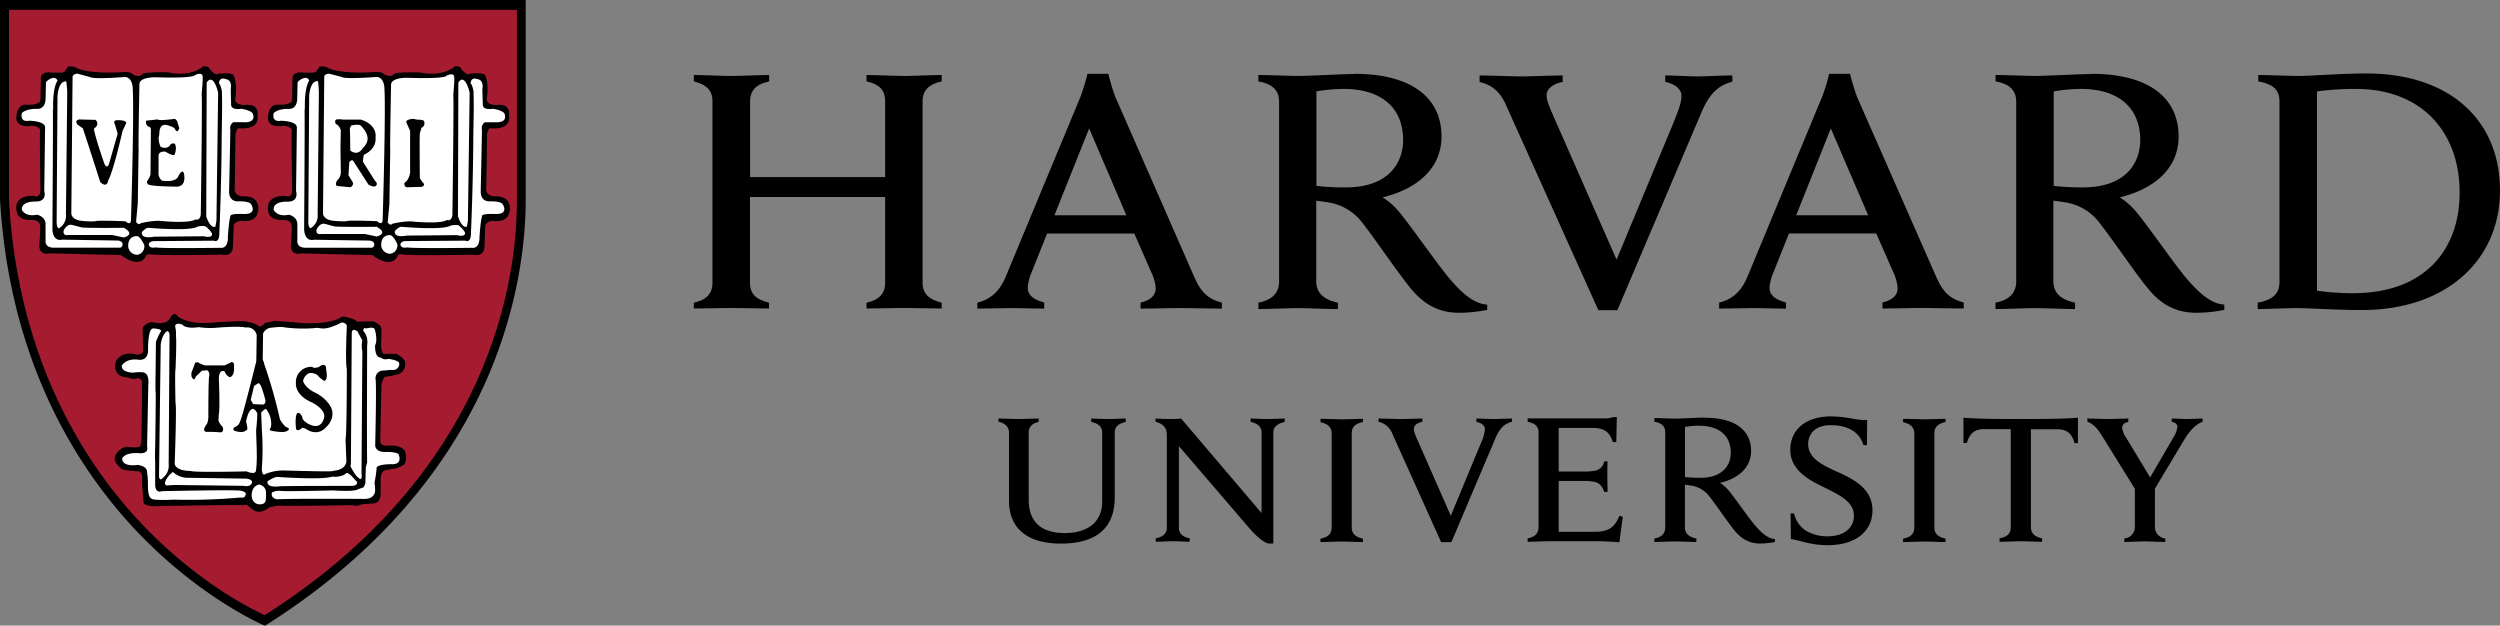 <svg xmlns="http://www.w3.org/2000/svg" viewBox="0 0 859.53 215.08"><rect x="0" y="0" width="859.53" height="215.08" fill="#808080" stroke="none"/><defs><style>.cls-1{fill:#a51c30;}.cls-2{fill:#fff;}</style></defs><g id="Camada_2" data-name="Camada 2"><g id="Camada_1-2" data-name="Camada 1"><path d="M0,0V68.47c3.33,57.47,27.84,94.22,47.79,115,21.65,22.46,42.81,31.45,43,31.54l.31.12.29-.17c80.65-51,89.36-119.43,89.36-146.48V0ZM813.57,25.26c-8.49,0-19.39.86-23.29.86-2.43,0-11.17-.34-13.85-.34V28c4.66.85,7.28,2.54,7.28,6.82V96.87c0,4.41-2.65,6.31-7.48,7.18v2.21c2.68,0,10.83-.34,13.23-.34,3.94,0,14,.67,22.53.67,29.48,0,47.54-17.49,47.54-41.08,0-24.28-17.36-40.25-45.95-40.25Zm-439.69.12a69.27,69.27,0,0,1-2.37,7.83L345.77,95.15c-1.86,4.4-4.65,7.69-9.74,8.89v2.06l11.65-.18c1.64,0,8.67.18,11.34.18V104c-4.5-1.2-5.67-3-5.67-5.22a16.9,16.9,0,0,1,1.31-5.11L360,80.3h30l5.84,13.34a14.8,14.8,0,0,1,1.52,5.46c0,2-1.26,4-5.22,4.94v2.06c3,0,11.69-.18,13.76-.18s11.25.18,14.19.18l0-2.06c-5.41-1.36-7.52-4.45-9.45-8.73L383.42,33.22a73.73,73.73,0,0,1-2.36-7.84h-7.18Zm255,0a67.89,67.89,0,0,1-2.38,7.83L600.79,95.15c-1.84,4.4-4.65,7.69-9.73,8.89l0,2.06,11.65-.18c1.66,0,8.68.18,11.34.18V104c-4.49-1.2-5.66-3-5.66-5.22a16.36,16.36,0,0,1,1.32-5.11l5.36-13.41h30l5.87,13.34a15.11,15.11,0,0,1,1.49,5.46c0,2-1.23,4-5.22,4.94v2.06c3,0,11.7-.18,13.75-.18s11.26.18,14.2.18V104c-5.39-1.36-7.51-4.45-9.43-8.73L638.43,33.22a79,79,0,0,1-2.36-7.85h-7.15Zm-163.21.08c-4.39,0-15.54.65-19.47.65-2.38,0-10.86-.33-13.55-.33V28c5.05.86,7.12,3.25,7.12,7V96.65c0,4.32-2.65,6.54-7.12,7.4v2.21c2.69,0,11.26-.33,13.39-.33,2.51,0,11.25.33,13.94.33v-2.21c-4.82-1-7.44-3.27-7.44-7.4V69c1.34.15,2.49.32,3.71.52a18.27,18.27,0,0,1,12.36,7.36c4.37,5.59,12,16.91,16.37,22.23,5.07,6.14,10.27,8.43,16.83,8.43a51.24,51.24,0,0,0,9.51-1v-1.81c-5.19-.24-10.05-5.37-13.83-10s-13.15-18-16.55-22a24.45,24.45,0,0,0-5.57-4.88c12.25-3,20.24-10.2,20.24-20.92,0-13.6-10.7-21.55-29.94-21.55Zm253.44,0c-4.39,0-15.52.65-19.46.65-2.4,0-10.85-.33-13.54-.33V28c5,.86,7.09,3.25,7.09,7V96.65c0,4.32-2.65,6.54-7.11,7.4v2.21c2.69,0,11.24-.33,13.41-.33,2.52,0,11.25.33,13.93.33v-2.21c-4.83-1-7.46-3.27-7.46-7.4V69c1.37.15,2.51.32,3.74.52a18.22,18.22,0,0,1,12.33,7.36c4.41,5.59,12,16.91,16.39,22.23,5,6.14,10.28,8.43,16.85,8.43a50.8,50.8,0,0,0,9.47-1v-1.81c-5.16-.24-10-5.37-13.82-10s-13.13-18-16.56-22a24.06,24.06,0,0,0-5.56-4.88c12.26-3,20.22-10.2,20.22-20.92,0-13.6-10.67-21.55-29.92-21.55Zm-480.56.32V28c3.95,1,6.4,2.73,6.4,6.82V97.21c0,4.27-2.64,6-6.4,6.85v2c2,0,10.49-.16,12.56-.16,2.39,0,11.33.16,13.29.16v-2c-3.94-1-6.55-2.58-6.55-6.85V67.72h46.47V97.21c0,4.27-2.66,6-6.4,6.85v2c2,0,10.74-.17,13.12-.17,2.06,0,10.78.17,12.72.17v-2c-3.94-1-6.56-2.75-6.56-6.85V34.82c0-4.27,2.8-6,6.56-6.82V25.78c-1.94,0-10.66.34-12.72.34-2.38,0-11.16-.34-13.12-.34V28c3.93.86,6.4,2.55,6.4,6.82V60.88H257.89V34.82c0-4.27,2.79-6,6.55-6.82V25.78c-2,0-10.9.34-13.29.34-2.07,0-10.59-.34-12.57-.34Zm270.15.16v2.27c4.58,1,7.28,3.84,9,7.73l31.84,70.71h6.53L585,38.6c2.73-6.38,5.71-9.2,10.6-10.52V25.94c-2.84,0-10.34.34-12.16.34-2,0-8.32-.34-10.92-.34v2.21c3.26.68,5.59,2.38,5.59,4.89,0,2.26-1.15,5.19-2.68,9L555.8,89.26,535.06,42.13c-2.17-4.88-3.33-7.48-3.33-9.36,0-2.66,3-4.12,5.55-4.62V25.94c-2.92,0-12.07.34-14.07.34-2.16,0-11.62-.34-14.47-.34ZM810,30.57c22.47,0,35.65,14.71,35.65,35.62,0,20.16-12.5,34.61-36.51,34.61a86,86,0,0,1-12.54-.85V31.42a100.73,100.73,0,0,1,13.4-.85Zm-348,0c13.17,0,20.41,6.7,20.41,17.56,0,7.65-4.73,16.3-19.76,16.3a83.85,83.85,0,0,1-10.05-.51V31.41a59.81,59.81,0,0,1,9.4-.84Zm253.46,0c13.15,0,20.38,6.7,20.38,17.56,0,7.65-4.71,16.3-19.75,16.3a84.31,84.31,0,0,1-10-.51V31.41a60,60,0,0,1,9.42-.84ZM374.46,44.15,387.25,74H362.53l11.93-29.83Zm255,0L642.29,74H617.56Zm.19,99c-8.69,0-14.12,4.42-14.12,11.55,0,7.64,7.92,11,11.94,13,5.41,2.7,9.93,5,9.93,9.57,0,4.36-3.52,7.12-9.09,7.12a14.18,14.18,0,0,1-7.63-2.08,9.87,9.87,0,0,1-3.89-5.8h-1.17l.12,8.85c3.12.39,6.67,2.08,12.61,2.08,10,0,15.43-5.06,15.43-12,0-7.37-6.37-10.68-12.26-13.3-5.23-2.33-9.85-4.71-9.85-9.42,0-3.3,2.13-6.54,7.79-6.54,5.06,0,9.69,1.78,11.23,6.87h1.19l.08-8.64c-3.88.18-6.57-1.22-12.31-1.22Zm-74.95.25a9.37,9.37,0,0,1-3.07.45H525.23v1.19c2.67.45,3.75,1.7,3.75,3.71v32.44c0,2.28-1.38,3.45-3.76,3.91v1.17c1.35,0,6-.19,7.28-.19h13.18a108.36,108.36,0,0,1,11.08.37l1.17-8.81-1.17-.28c-1.36,3.21-2.93,5.47-8.38,5.47H535.9V165.35h8.85a18.63,18.63,0,0,1,3.52.32c1.91.48,2.7,1.77,3.27,3.45h1.17c0-1.41-.09-4.51-.09-5.38s0-3.82.09-5.12h-1.17a3.88,3.88,0,0,1-3.27,3.23,20,20,0,0,1-3.52.27H535.9v-15h11.47c5.1,0,6.16,2.16,7.16,4.86h1.17l.19-8.58Zm120.36.17,0,8.74h1.18c1.08-3.87,3.24-4.77,6-4.77h9.08v33.65c0,2.28-1.24,3.41-3.85,3.9v1.18c1.43,0,6.25-.19,7.37-.19,1.33,0,5.86.19,7.26.19v-1.18c-2.55-.54-3.85-1.72-3.85-3.9V147.59h9c2.9,0,5,1,6,4.77h1.17l0-8.74c-2.95.18-5.26.45-19.74.45s-16.8-.27-19.75-.45Zm-88.83,0c-2.32,0-8.2.35-10.28.35-1.26,0-5.74-.18-7.15-.18V145c2.66.45,3.74,1.71,3.74,3.71v32.54c0,2.28-1.39,3.46-3.76,3.91v1.17c1.43,0,6-.18,7.08-.18,1.32,0,6,.18,7.37.18v-1.17c-2.55-.54-3.94-1.73-3.94-3.91V166.66c.72.08,1.32.17,2,.27a9.66,9.66,0,0,1,6.53,3.89c2.32,2.94,6.23,8.79,8.54,11.6,2.68,3.23,5.43,4.45,8.88,4.45a27.53,27.53,0,0,0,5-.53v-1c-2.74-.13-5.3-2.84-7.3-5.27s-6.85-9.37-8.63-11.47a12.89,12.89,0,0,0-2.95-2.57c6.47-1.57,10.69-5.39,10.69-11,0-7.2-5.66-11.4-15.81-11.4Zm-242.94.26v1.17c2.42.53,3.61,1.87,3.61,3.68v23.39c0,9.46,6.1,14.82,17.87,14.82,12.64,0,18.49-5.79,18.49-15.86V148.67c0-1.8,1.16-3,3.78-3.6V143.9c-1,0-4.87.17-5.95.17-1.25,0-5-.17-5.93-.17v1.17c2.7.53,3.78,1.89,3.78,3.6v23.7c0,7.65-5.63,10.9-12.86,10.9-8.39,0-12.4-4.14-12.4-11.44V148.75c0-1.92,1.18-3.24,3.43-3.68V143.9c-1.35,0-5.67.17-6.76.17-1.25,0-5.72-.17-7.06-.17Zm54,0v1.17c2.45.67,3.89,1.88,3.89,4.59v31.89c0,1.7-1.09,3.08-3.82,3.59v1.18c1,0,4.74-.18,5.83-.18,1.27,0,4.82.18,5.82.18v-1.18c-2.7-.53-3.69-1.88-3.69-3.59v-28.1l24.74,28.82c3,3.31,5,4.44,6.06,4.68h1.66V148.67c0-1.8,1.28-3,3.92-3.6V143.9c-1,0-4.82.17-5.92.17-1.27,0-4.83-.17-5.82-.17v1.17c2.71.53,3.78,1.89,3.78,3.6V176.4l-27.65-32.5a36.79,36.79,0,0,1-3.89.16c-1.19,0-3.53-.07-4.91-.16Zm76.65,0v1.18a6.59,6.59,0,0,1,4.75,4.08l16.79,37.31H499l15.22-35.9c1.46-3.36,3-4.79,5.61-5.49V143.9c-1.51,0-5.46.18-6.42.18s-4.42-.18-5.8-.18v1.15c1.73.35,2.93,1.27,2.93,2.59a14.75,14.75,0,0,1-1.4,4.75l-10.34,24.92-10.94-24.87c-1.17-2.58-1.77-4-1.77-5,0-1.41,1.56-2.16,2.94-2.43V143.9c-1.55,0-6.11.18-7.16.18s-6.36-.18-7.86-.18Zm243.73,0v1.17c2.14.79,3.61,2.45,5.53,5.64L734,168.06v13.4a4,4,0,0,1-3.65,3.68v1.19c1.55,0,5.85-.2,6.94-.2,1.3,0,5.79.2,7.17.2v-1.19a4,4,0,0,1-3.57-3.68V168l9.54-15.93c1.87-3.14,3.79-5.84,6.86-7.09V143.9c-1.34,0-4.62.17-5.52.17s-3.75-.17-5.11-.17v1.17c1.37.18,1.95.85,1.95,1.67a8.58,8.58,0,0,1-1.37,3.65l-8,13.77s-7.65-12.71-8.3-13.77a7.39,7.39,0,0,1-1.31-3.26c0-1.08.67-1.81,2.11-2.06V143.9c-1.62,0-6.11.17-7.18.17s-5.36-.17-6.9-.17ZM454,144v1.17c2.54.54,3.84,1.73,3.84,3.91v32.21c0,2.28-1.25,3.41-3.85,3.9v1.18c1.42,0,6.2-.19,7.34-.19,1.32,0,5.83.19,7.26.19v-1.18c-2.55-.54-3.85-1.72-3.85-3.9V149c0-2.28,1.32-3.37,3.85-3.91V144c-1.43,0-6.14.17-7.26.17-1.33,0-5.92-.17-7.33-.17Zm200.3,0v1.17c2.54.54,3.86,1.73,3.86,3.91v32.21c0,2.28-1.26,3.41-3.86,3.9v1.18c1.43,0,6.21-.19,7.34-.19,1.33,0,5.85.19,7.27.19v-1.18c-2.56-.54-3.85-1.72-3.85-3.9V149c0-2.28,1.31-3.37,3.85-3.91V144c-1.43,0-6.15.17-7.27.17C660.26,144.12,655.68,144,654.25,144Zm-70,2.39c6.94,0,10.77,3.55,10.77,9.27,0,4-2.5,8.61-10.45,8.61a44.25,44.25,0,0,1-5.3-.27V146.79A32.35,32.35,0,0,1,584.28,146.34Z"/><path class="cls-1" d="M3.1,3.4V69.21C6.34,125.07,30.15,160.83,49.55,181,69.2,201.39,88.42,210.34,91,211.5c78.25-49.63,86.71-116,86.71-142.29V3.4Z"/><path d="M156.56,22.71c-4.94,4.08-12.07,2.19-12.07,2.19-6.54-.15-8.72.29-8.72.29-1.45,2-3.94.14-3.94.14-.41-.58-2.46-.58-2.46-.58-13.23.87-16.73-1.45-16.73-1.45-.43-.59-2.76-.44-2.76-.44a18.7,18.7,0,0,1-1.3,1.89c-.59.44-5.1.15-5.1.15-2.48-.15-2.9,1.45-2.9,1.45l-.15,6c.15,3.47-.73,2.9-.73,2.9-.72,1-4.65.73-4.65.73-3.2.29-2.91,5.09-2.91,5.09.59,3.19,5.38,2.18,5.38,2.18,3.35.3,2.77,2,2.77,2-.15,1.44.15,20.35.15,20.35-.15,2.77-2.34,1.76-2.34,1.76-6.82-.16-6,4.49-6,4.49.14,4.37,5.09,3.79,5.09,3.79,3.21,0,3.06,1.89,3.06,1.89.29.58-.3,7.27-.3,7.27.44,3.35,3.65,2.32,3.65,2.32l24.42.59c7.12,5.25,8.72.14,8.72.14.28-.57,1.32-.43,1.32-.43,1.89.58,24,.15,24.57.15,4.07.87,3.93-2.77,3.93-2.77l.28-7.27c.3-1.31,2.34-1.61,2.34-1.61,6.69,1,6.12-4.5,6.12-4.5-.16-4.22-4.82-3.92-4.82-3.92-3.48.15-3.34-2.47-3.34-2.47.15-1.9.29-18.47.29-18.47a4.61,4.61,0,0,1,.88-2.48c8,.73,6.68-4.37,6.68-4.37.59-4.5-4.21-3.62-4.21-3.62-4.22,0-3.35-2.47-3.35-2.47.72-5.69-.72-7.87-.72-7.87-.73-.86-5.1-.43-5.1-.43-1.44,1-3.49-2.33-3.49-2.33l-1.6-.29ZM70,22.72C65.09,26.78,58,24.9,58,24.9a48.49,48.49,0,0,0-8.73.28c-1.45,2-3.92.15-3.92.15-.44-.58-2.47-.58-2.47-.58-13.24.87-16.72-1.46-16.72-1.46-.44-.57-2.78-.43-2.78-.43a17.46,17.46,0,0,1-1.29,1.89c-.6.43-5.11.14-5.11.14-2.46-.14-2.9,1.46-2.9,1.46l-.14,6c.14,3.49-.73,2.92-.73,2.92-.73,1-4.66.72-4.66.72C5.32,36.24,5.63,41,5.63,41,6.2,44.24,11,43.22,11,43.22c3.35.3,2.75,2,2.75,2-.13,1.45.16,20.37.16,20.37-.16,2.76-2.33,1.75-2.33,1.75-6.84-.17-5.95,4.5-5.95,4.5.13,4.36,5.07,3.77,5.07,3.77,3.21,0,3.05,1.9,3.05,1.9.31.58-.28,7.27-.28,7.27.44,3.35,3.63,2.32,3.63,2.32l24.44.58c7.12,5.25,8.72.14,8.72.14.3-.57,1.31-.42,1.31-.42,1.89.58,24,.15,24.58.15,4.08.86,3.92-2.77,3.92-2.77l.29-7.27c.3-1.3,2.33-1.61,2.33-1.61,6.69,1,6.12-4.49,6.12-4.49C88.66,67.2,84,67.51,84,67.51c-3.49.13-3.34-2.47-3.34-2.47.15-1.9.28-18.47.28-18.47a4.63,4.63,0,0,1,.89-2.48c8,.72,6.68-4.37,6.68-4.37.59-4.49-4.21-3.63-4.21-3.63-4.22,0-3.36-2.47-3.36-2.47.74-5.67-.72-7.86-.72-7.86-.73-.87-5.08-.43-5.08-.43-1.48,1-3.5-2.32-3.5-2.32L70,22.72Zm-9.88,85.2c-1,0-1.9,1.79-1.9,1.79-1.45,2.32-6.1,1-6.1,1-3.65,1-3.06,2.9-3.06,2.9l.15,7c-.29,1.88-2.91,1.15-2.91,1.15-4.66-1-6.26,2.18-6.26,2.18a4.24,4.24,0,0,0-.28,3.2c.72,2.76,4.21,2.62,4.21,2.62a4.76,4.76,0,0,0,3.35.29c1.89,0,1.45,2.18,1.45,2.18.15,1.16-.14,18.48-.14,18.48a7.78,7.78,0,0,1-.3,2.32c0,1.32-4.65.58-4.65.58a5,5,0,0,0-4.07,3.21c-.88,2.17,2.18,4.35,2.18,4.35.15.58,5.82.88,5.82.88,1.31.14,1.31,2.31,1.31,2.31-.29.88.43,8.3.43,8.3.44,1.9,6.11,1.31,6.11,1.31s26.76-.45,27.34-.3a6.91,6.91,0,0,0,2-.15l2,1.61c2.62,2.19,5.81-.72,5.81-.72l2.92-.59c.88.3,25.59-.15,25.59-.15a3.41,3.41,0,0,0,3.06-.27l4.06-.3c2.78,0,2.63-3.5,2.63-3.5v-5.09c.15-2.76,1.74-2.89,1.74-2.89l3.78-.61,1.75-.86c2.33-.73,1.16-4.94,1.16-4.94-1.31-2.47-5.82-2-5.82-2-3.05.29-2.75-1.74-2.75-1.74l.42-19.05a6.2,6.2,0,0,1,1.18-2.91,17.54,17.54,0,0,0,4.06-.73,3.43,3.43,0,0,0,2.91-3.49c.44-2-3.05-3.63-3.05-3.63h-4.23c-1.46-.3-.88-5.54-.88-5.54v-2.61c.3-2-2.9-3.06-2.9-3.06l-5.52.14c-.59-.86-2.61-1.29-2.61-1.29a7.24,7.24,0,0,0-2.49-.46c-4.07,2.92-13.52,2.21-13.52,2.21l-9.6-.74-3.49.74a2.68,2.68,0,0,1-1.3,1.14l-.88-.13c-.87-1-4.08-1.47-4.08-1.47-.29-.58-13.37.46-13.37.46-7.57.28-10.34-2.35-10.34-2.35-.32-.54-.67-.75-1-.76Z"/><path class="cls-2" d="M26.57,25.31s-1.76.16-1.62,1.33l-.43,46.68s-.14,2.16,3.49,2.61c0,0,4.23.44,5.24,0,0,0,2.76-.15,9.89.15,0,0,1.75,1.74,1.89-.44,0,0,1.16-37.82.58-45.67,0,0-.15-3.34-2.62-3.49,0,0-11,.87-12.07,0l-4.35-1.17Zm86.51,0s-1.74.14-1.6,1.29l-.43,46.7s-.15,2.16,3.49,2.6c0,0,4.21.44,5.22,0,0,0,2.79-.15,9.9.15,0,0,1.75,1.76,1.9-.44,0,0,1.15-37.8.58-45.66,0,0-.16-3.35-2.63-3.5,0,0-11,.88-12.07,0l-4.36-1.14Zm-44.64.07a4.62,4.62,0,0,0-1.44.45s.28,1.17-13.53.74c0,0-5.24-.15-5.53,2.18,0,0-.43,22-.29,22.7l-.28,18.46-.59,6.39s.87,1.32,1.6.44c0,0,4.65-1.16,7.56-.72,0,0,9.31.88,11.2-.58,0,0,1.46.72,1.89-1.61,0,0,.58-40.7.29-41.44,0,0,.58-5.82.29-6.39,0,0-.09-.74-1.17-.62Zm86.52.18a4.91,4.91,0,0,0-1.45.47s.28,1.17-13.53.71c0,0-5.23-.14-5.52,2.2,0,0-.44,22-.29,22.69l-.29,18.47-.59,6.39s.88,1.31,1.6.44c0,0,4.66-1.18,7.57-.71,0,0,9.32.86,11.2-.61,0,0,1.45.73,1.88-1.59,0,0,.57-40.71.3-41.44,0,0,.57-5.83.27-6.41,0,0-.07-.73-1.15-.6ZM18.5,26.71a4.72,4.72,0,0,0-2.7,1.53l-.14,6s0,3.34-3.06,3.19c0,0-3.5-.15-5.1,1.46,0,0-.87,3.2,2.47,2.62,0,0,5.24,0,5.53,2.16l-.29,22s1.17,3.63-2.91,3.63c0,0-4.94-.28-4.8,2.78,0,0,1,2.62,5.24,1.74,0,0,3.06.59,2.92,3.48v5.54s-.31,2.18,2.6,2.32H41s1.16.14,1.16-1.32c0,0-.15-1.14-1.89-1.14l-18.9-.31s-3.07,1-3.35-3.49c0,0,.28-41,.15-41.74s.13.58.13.58-.42-7.1,1.46-10a1.25,1.25,0,0,0-1.22-.94Zm86.53,0a4.74,4.74,0,0,0-2.71,1.53l-.15,6s0,3.35-3,3.2c0,0-3.49-.15-5.09,1.45,0,0-.87,3.21,2.47,2.63,0,0,5.24,0,5.52,2.17l-.28,22s1.17,3.65-2.9,3.65c0,0-5-.3-4.81,2.75,0,0,1,2.61,5.24,1.74,0,0,3.06.58,2.91,3.5v5.52s-.3,2.2,2.61,2.33h22.69s1.16.15,1.16-1.3c0,0-.15-1.17-1.89-1.17l-18.9-.29s-3,1-3.34-3.49c0,0,.29-41,.14-41.74s.15.59.15.59-.44-7.12,1.45-10.05a1.25,1.25,0,0,0-1.22-.94ZM76.93,27c-1.66-.14-1.65,1.64-1.65,1.64.58.45,1,2.62,1,2.62.19,5.06,0,10.51-.06,15.7-.08,17.46-.82,33.31-.82,33.31,0,3.48-1.89,2.48-1.89,2.48l-20.37.15c-2,0-2,1.15-2,1.15.29,1.6,2.34,1,2.34,1,1.89.43,22.1.15,22.1.15,3.05.43,2.76-3.64,2.76-3.64.44-6.82,1-7.56,1-7.56.74-.58,4.07-.44,4.07-.44,5.39.3,2.92-3.34,2.92-3.34-.72-1.16-4.36-1-4.36-1-3.5.13-3.2-3.5-3.2-3.5l.43-21.08a2.41,2.41,0,0,1,1-2.62h3.34c4.65.29,3.47-2.62,3.47-2.62-.14-1.46-4.06-2-4.06-2-3.93.57-3.49-1.61-3.49-1.61l-.14-5.09c.58-3.35-1.59-3.48-1.59-3.48L76.94,27Zm86.52,0c-1.66-.13-1.66,1.64-1.66,1.64.59.45,1,2.62,1,2.62.2,5.06,0,10.51-.06,15.71-.08,17.45-.82,33.3-.82,33.3,0,3.49-1.9,2.47-1.9,2.47l-20.35.14c-2,0-2,1.17-2,1.17.3,1.61,2.34,1,2.34,1,1.88.43,22.1.15,22.1.15,3,.44,2.75-3.64,2.75-3.64.45-6.84,1-7.55,1-7.55.73-.59,4.09-.45,4.09-.45,5.38.3,2.89-3.33,2.89-3.33-.73-1.17-4.35-1-4.35-1-3.5.13-3.2-3.49-3.2-3.49l.43-21.09a2.41,2.41,0,0,1,1-2.62h3.36c4.64.29,3.48-2.63,3.48-2.63-.15-1.44-4.07-2-4.07-2-3.93.59-3.49-1.61-3.49-1.61l-.16-5.07c.59-3.36-1.59-3.5-1.59-3.5l-.82-.19Zm-91.11.38c-.39,0-.82.32-1.28,1l-.15,46S72.08,78.42,74,78a12.16,12.16,0,0,0,.42-2.34L75,31.87s-1-4.6-2.65-4.46Zm86.52,0c-.38,0-.81.32-1.27,1l-.14,45.94s1.16,4.09,3,3.66a11.82,11.82,0,0,0,.43-2.34l.59-43.78s-1-4.6-2.65-4.46Zm-49.56.53c-2.76-.28-3,5.11-3,5.11L106,76.67c.15,2,.88,1.75.88,1.75a5,5,0,0,0,2.33-4.8s.42-41.3.42-42-.28-3.65-.28-3.65ZM22.77,28c-2.76-.28-3,5.09-3,5.09l-.3,43.64c.15,2,.87,1.73.87,1.73a5,5,0,0,0,2.33-4.8s.44-41.3.44-42-.3-3.63-.3-3.63Zm88.6,48.9c-.47,0-1.52.09-2.5,1.93,0,0-.58,2,1.59,1.62h15l4.06.87s4.22-1,0-3.35c0,0-13.37.13-14.53-.14l-3.35-.88-.25-.05Zm-86.95.36c-.47,0-1.53.09-2.51,1.94,0,0-.58,2,1.59,1.59h15l4.07.86s4.24-1,0-3.33c0,0-13.38.15-14.55-.15,0,0-2.75-.73-3.33-.86l-.25-.05Zm132.63.09a9.75,9.75,0,0,0-2.1.19c-2.45,1.74-17,.43-17,.43-.88,0-2.18,1.45-2.18,1.45C135.32,82,139.84,81,139.84,81l17.3-.16c2.62.74,2.77-.57,2.77-.57,0-1-2.18-2.76-2.18-2.76l-.68-.19Zm-87,.36a9.19,9.19,0,0,0-2.08.18c-2.48,1.74-17,.43-17,.43-.87,0-2.18,1.45-2.18,1.45-.44,2.62,4.07,1.61,4.07,1.61l17.31-.15c2.62.73,2.76-.59,2.76-.59,0-1-2.18-2.75-2.18-2.75l-.68-.18Zm64.14,3.13-.51,0s-2.76,0-2.61,3.64a3.12,3.12,0,0,0,3.2,2.76,2.91,2.91,0,0,0,2.33-3.34s-1.23-2.79-2.41-3.09Zm-87,.36-.49,0s-2.77,0-2.62,3.62a3.13,3.13,0,0,0,3.2,2.78,2.92,2.92,0,0,0,2.32-3.35s-1.23-2.79-2.41-3.09Zm70.17,29.72c-6.55,3.33-7,1.43-9.15,1.88a49.53,49.53,0,0,1-10.62-.28c-.59-.31-4.23.13-4.23.13a3.41,3.41,0,0,0-2.91,2l-.14,9.61L90,126.43l-1,.72-.88-2.91.14-9a3.26,3.26,0,0,0-3.77-2.63c-1.9-.58-9.31,0-9.31,0a27,27,0,0,1-6.84-.13c-4.8.71-5.66-.9-5.66-.9-2.47-.87-2.47.59-2.47.59a11.46,11.46,0,0,1,.28,3.49c.29,1.17-.14,11.21-.14,11.21-.29,1,0,11.91,0,11.91.43.74-.29,20.66-.29,20.66.43,2.62,5.52,2.47,5.52,2.47.58.59,19.2.16,19.2.16,3.06,1.3,3.2-.16,3.2-.16.73-4.36-.1-12.85.14-14.69a44.4,44.4,0,0,0,.3-6.82l1.31-.16.29,7.41a92.59,92.59,0,0,1,0,13.54c0,1.88.72,2,.72,2a16,16,0,0,1,6.69-1.44c20.08.58,16.87.14,16.87.14,5.09-.29,4.79-3.49,4.79-3.49l-.29-7.28c.44-1.59.44-24.27.44-24.27-.59-2.32,0-14.7,0-14.7,0-1.16-1.74-1.29-1.74-1.29Zm9.8,1.8a8.7,8.7,0,0,0-1.37.24s.3,0-.3-.15-.57,1-.57,1c1.89,1.89,1.31,4.94,1.31,4.94-.14,38.84,0,40.29,0,40.29l-.44,1.45s-.14,3.92-.14,5.1a3.47,3.47,0,0,1-.73,2l-1.74.58c-1.17,1-8.57.44-8.57.44s-17,.43-18.19.15a5.21,5.21,0,0,0-2.91.58c-.58,2,1.74,2.33,1.74,2.33,3.93-.29,29-.15,29-.15,3.93.29,4.35-1.6,4.35-1.6.74-.58.15-3.93.15-3.93a46,46,0,0,0,.73-4.8c-.45-1.75,5.67-1.6,5.67-1.6,3.19-.14,2-3.05,2-3.05,0-1.3-4.5-1.15-4.5-1.15-3.64.14-3.65-2.19-3.65-2.19s.46-19.78.16-22.55a2.71,2.71,0,0,1,2-3.2l3.49-.29a2.12,2.12,0,0,0,2.62-2.18c0-1.16-3.77-1.6-3.77-1.6a2.71,2.71,0,0,1-2.61-.44c-2.2,0-1.92-4.22-1.92-4.22,1-2-.14-5.52-.14-5.52-.22-.51-1-.58-1.68-.53Zm-74.67.25c-1.74.28-1.59,7.7-1.59,7.7-.15,3.63-3.34,3-3.34,3-4.22-.58-5.67,2-5.67,2-.29,2.45,3.92,2.46,3.92,2.46A13,13,0,0,1,49,128c2.47.15,2,3.94,2,3.94l-.43,21.51c.72,2.91-2.91,2.34-2.91,2.34-5-.28-5.67,1.89-5.67,1.89.15,3.05,5.23,2.17,5.23,2.17,3.64.42,3.35,2.49,3.35,2.49a30.33,30.33,0,0,1,.29,4.64c0,4.23,1.15,4.37,1.15,4.37.44.86,7.71.43,7.71.43a198.55,198.55,0,0,0,23-.73c1.61.3,1.61-.72,1.61-.72.87-1.16-1.46-1.6-1.46-1.6-1.6-.44-27.19.14-27.19.14-2.62.88-2.33-2.61-2.33-2.61v-7.85c-.14-1.18,0-4.65,0-4.65s.29-18.33.15-19.06,0-7,0-7L53.6,118c-.15-.74,1.61-3.94,1.61-3.94,1-1-2.64-1.15-2.64-1.15Zm69.45.42c-.47-.07-1,.15-1,1.31l-.29,44.65-.14,1s1.74,3.35,2.62,3.81c0,0,1.6,1.87,1.16-1.47l.29-41.9a8.74,8.74,0,0,1,0-3.76l-1.74-3.2-1-.44Zm-64.49.44c-2,1.46-2.19,4.8-2.19,4.8l-.58,44.79c0,2.47,1.31.87,1.31.87a5.36,5.36,0,0,0,2-4.8l.29-43.91c.14-1.75-.87-1.75-.87-1.75Zm2,48.43-1.16,1c-2.77,3.34-1,3.64-1,3.64l2.62-.16,23.86.29c2.6.57,2.9-1.16,2.9-1.16.13-1.16-2.06-1.31-2.06-1.31l-19.76-.29a7.37,7.37,0,0,1-5.38-2Zm60.06.41H119c-1,1.32-4.51,1.32-4.51,1.32s2.48-.58-1.59.16S95.63,164,95.63,164c-1-.3-3.64,1.46-3.64,1.46-.43,2.46,4.07,1.74,4.07,1.74.73-.15,24.43-.15,24.43-.15,2.49.15,2.32-1.29,2.32-1.29l-2.17-2.34-1-.75Zm-30.53,3.94c-2,.44-2.77,2.78-2.33,4.67a2.72,2.72,0,0,0,3.48,2c1.46-.29,1.32-1.6,1.32-3.93S89.09,166.56,89.09,166.56Z"/><path d="M142.21,40.84s-2.92.13-2.48,1.3L141,45V59.45s-.44,2.61-1.89,3.34c0,0-.44,1.47.87,1.6l4.21-.14s1.61.28,1.61-1a10.82,10.82,0,0,1-1.45-2s-.16-13.82,0-15.42l.57-1.9a1.68,1.68,0,0,0,.74-2.47,4.29,4.29,0,0,0-2-.29l-1.45-.28Zm-82,.06h-.48s-5,.73-5.54.15l-3.94.44a1.69,1.69,0,0,0,1.18,2.17,1.11,1.11,0,0,1,.45.88L51.74,60l-.42,1.15s-1.46,1.89-.45,2c0,0-1.3.88,9.3,1,0,0,4.08.72,3.07-4.51,0,0-.44-1.89-1.9.88,0,0-.44,2.32-5.66,1.59A3.48,3.48,0,0,1,54.51,60V53.56s-.16-1.6,2.33-1.44c0,0,2.75,1.74,3.19,1,0,0,1-2.32,0-3.78,0,0-1.31-.14-1.45.44,0,0-.88,1.74-3.34.72,0,0-1.17-2.33-.45-4.22,0,0-.28-3.63,2.2-3.34,0,0,2.9.58,3.18,1.46,0,0,.73,1.76,1.47-.29l-.75-2.48-.66-.74Zm56.56.1c-.66,0-1.35,0-1.49.42,0,0-.29,1.3.73,1.45,0,0,1.16,1.3,1.16,2L117.05,51l.14,8.44a3.76,3.76,0,0,1-1.3,2.61s-.88,1.45,0,1.89l4.63.44s1.47-.87.59-2l-1.3-2.17.29-4.5s.87-1,1.31-.44l5.23,8.15s2.33,1.6,2.91,0a1.21,1.21,0,0,0-.58-1.17l-4.22-6.69.3-2.33s4.5-1.74,4.06-6c0,0,.87-4.22-5-6.1h-6.1a10,10,0,0,0-1.27-.13Zm-89.33.06c-2,.14-.87,1.74-.87,1.74l1.89,1.31c.29.59,6,18.47,6,18.47C36.92,64.92,37.2,62,37.2,62c1.75-2.91,4.94-17,4.94-17l1.31-2.78C43,41.07,40,41.35,40,41.35c-1.3.14-.43,1.61-.43,1.61l.88,3L37.49,56.33c-1,2.47-1.89-.87-1.89-.87-3.05-8.86-3.34-11.19-3.34-11.19,2.32-1.61.59-3.06.59-3.06l-5.39-.14ZM122.2,42.9c.8-.07,1.67,0,2,.41.59.86,4.22,4.07.59,7.55,0,0-1.6,3.07-4.37.88,0,0,0-4.36-.14-7.57l.44-1a12,12,0,0,1,1.52-.26Zm-32.89,80c-.74-.13-1,1.29-1.39,2.06,0,0-4.65,18.91-5.39,19.93a2.8,2.8,0,0,1-2,2s-.87,1,.43,1.33c0,0,2.76.87,3.63-.31,0,0,1,.59,0-3,0,0,.73-4.35,2.47-4.35,0,0,1,.56,1.16,1.14s1.75,0,1.75,0,1-1.31,1.61-1a10.17,10.17,0,0,1,1.45,3s.58,2.91-.15,3.64c0,0-.72.57,1,.88,0,0,3.34.58,4.36.14,0,0,2.47-.72,0-1.6a10.27,10.27,0,0,1-2-2.61,168.68,168.68,0,0,0-5.38-18.92,3.41,3.41,0,0,0-1.16-2.19l-.36-.16ZM68,124.53l-.88.15-1.31,3.5v1.16c1,2.33,1.47.15,1.47.15l2.16-2.05,1.75-.14c1,.44.74,2,.74,2-.3.73-.3,12.94-.3,12.94.15,2.62-.57,3.64-.57,3.64-2,2.61,0,2.61,0,2.61a39,39,0,0,1,4.49.15c1.76.15,1-1.89,1-1.89a5.29,5.29,0,0,1-1.45-2.19l.14-2.32c.44-1.45,0-12.22,0-12.22.14-3.33,2-2.33,2-2.33a3.31,3.31,0,0,0,1.74,2c1.88-.42,1.46-3.78,1.46-3.78.28-1.31-.73-1.46-.73-1.46l-2.47,1.18H70.47A9.81,9.81,0,0,1,68,124.53Zm43.37.9a2.42,2.42,0,0,0-1.64.71s-1.89.72-2.33,0a5.23,5.23,0,0,0-5.66,5.53s-.6,4.08,5.53,6.7c0,0,4.5,2.17,4.21,4.93,0,0-.6,4.95-5.38,2.48,0,0-2.33-1.18-2.18-2.48,0,0-.73-1.61-1.6-1.31,0,0-1,.29-.58,5.08,0,0,0,1.9,2.18,0l1.15.3s3.94,3.21,7.27-.73c0,0,3.65-3.34,1-7.41a13,13,0,0,0-5.23-4.35s-3.19-1.47-3.92-3.94c0,0,1-4.37,4.94-2a8.71,8.71,0,0,0,2.33,2s1.16,0,.86-2.63l-.27-2.17a.9.9,0,0,0-.7-.71Zm-22.43,6.24.73.87a43.78,43.78,0,0,1,1.59,5.09c0,.74-.15,1.45-1,1.45s-3.2-.14-3.2-.14l-.86-1.46s1-4.08,1.17-4.81l1.59-1Z"/></g></g></svg>
